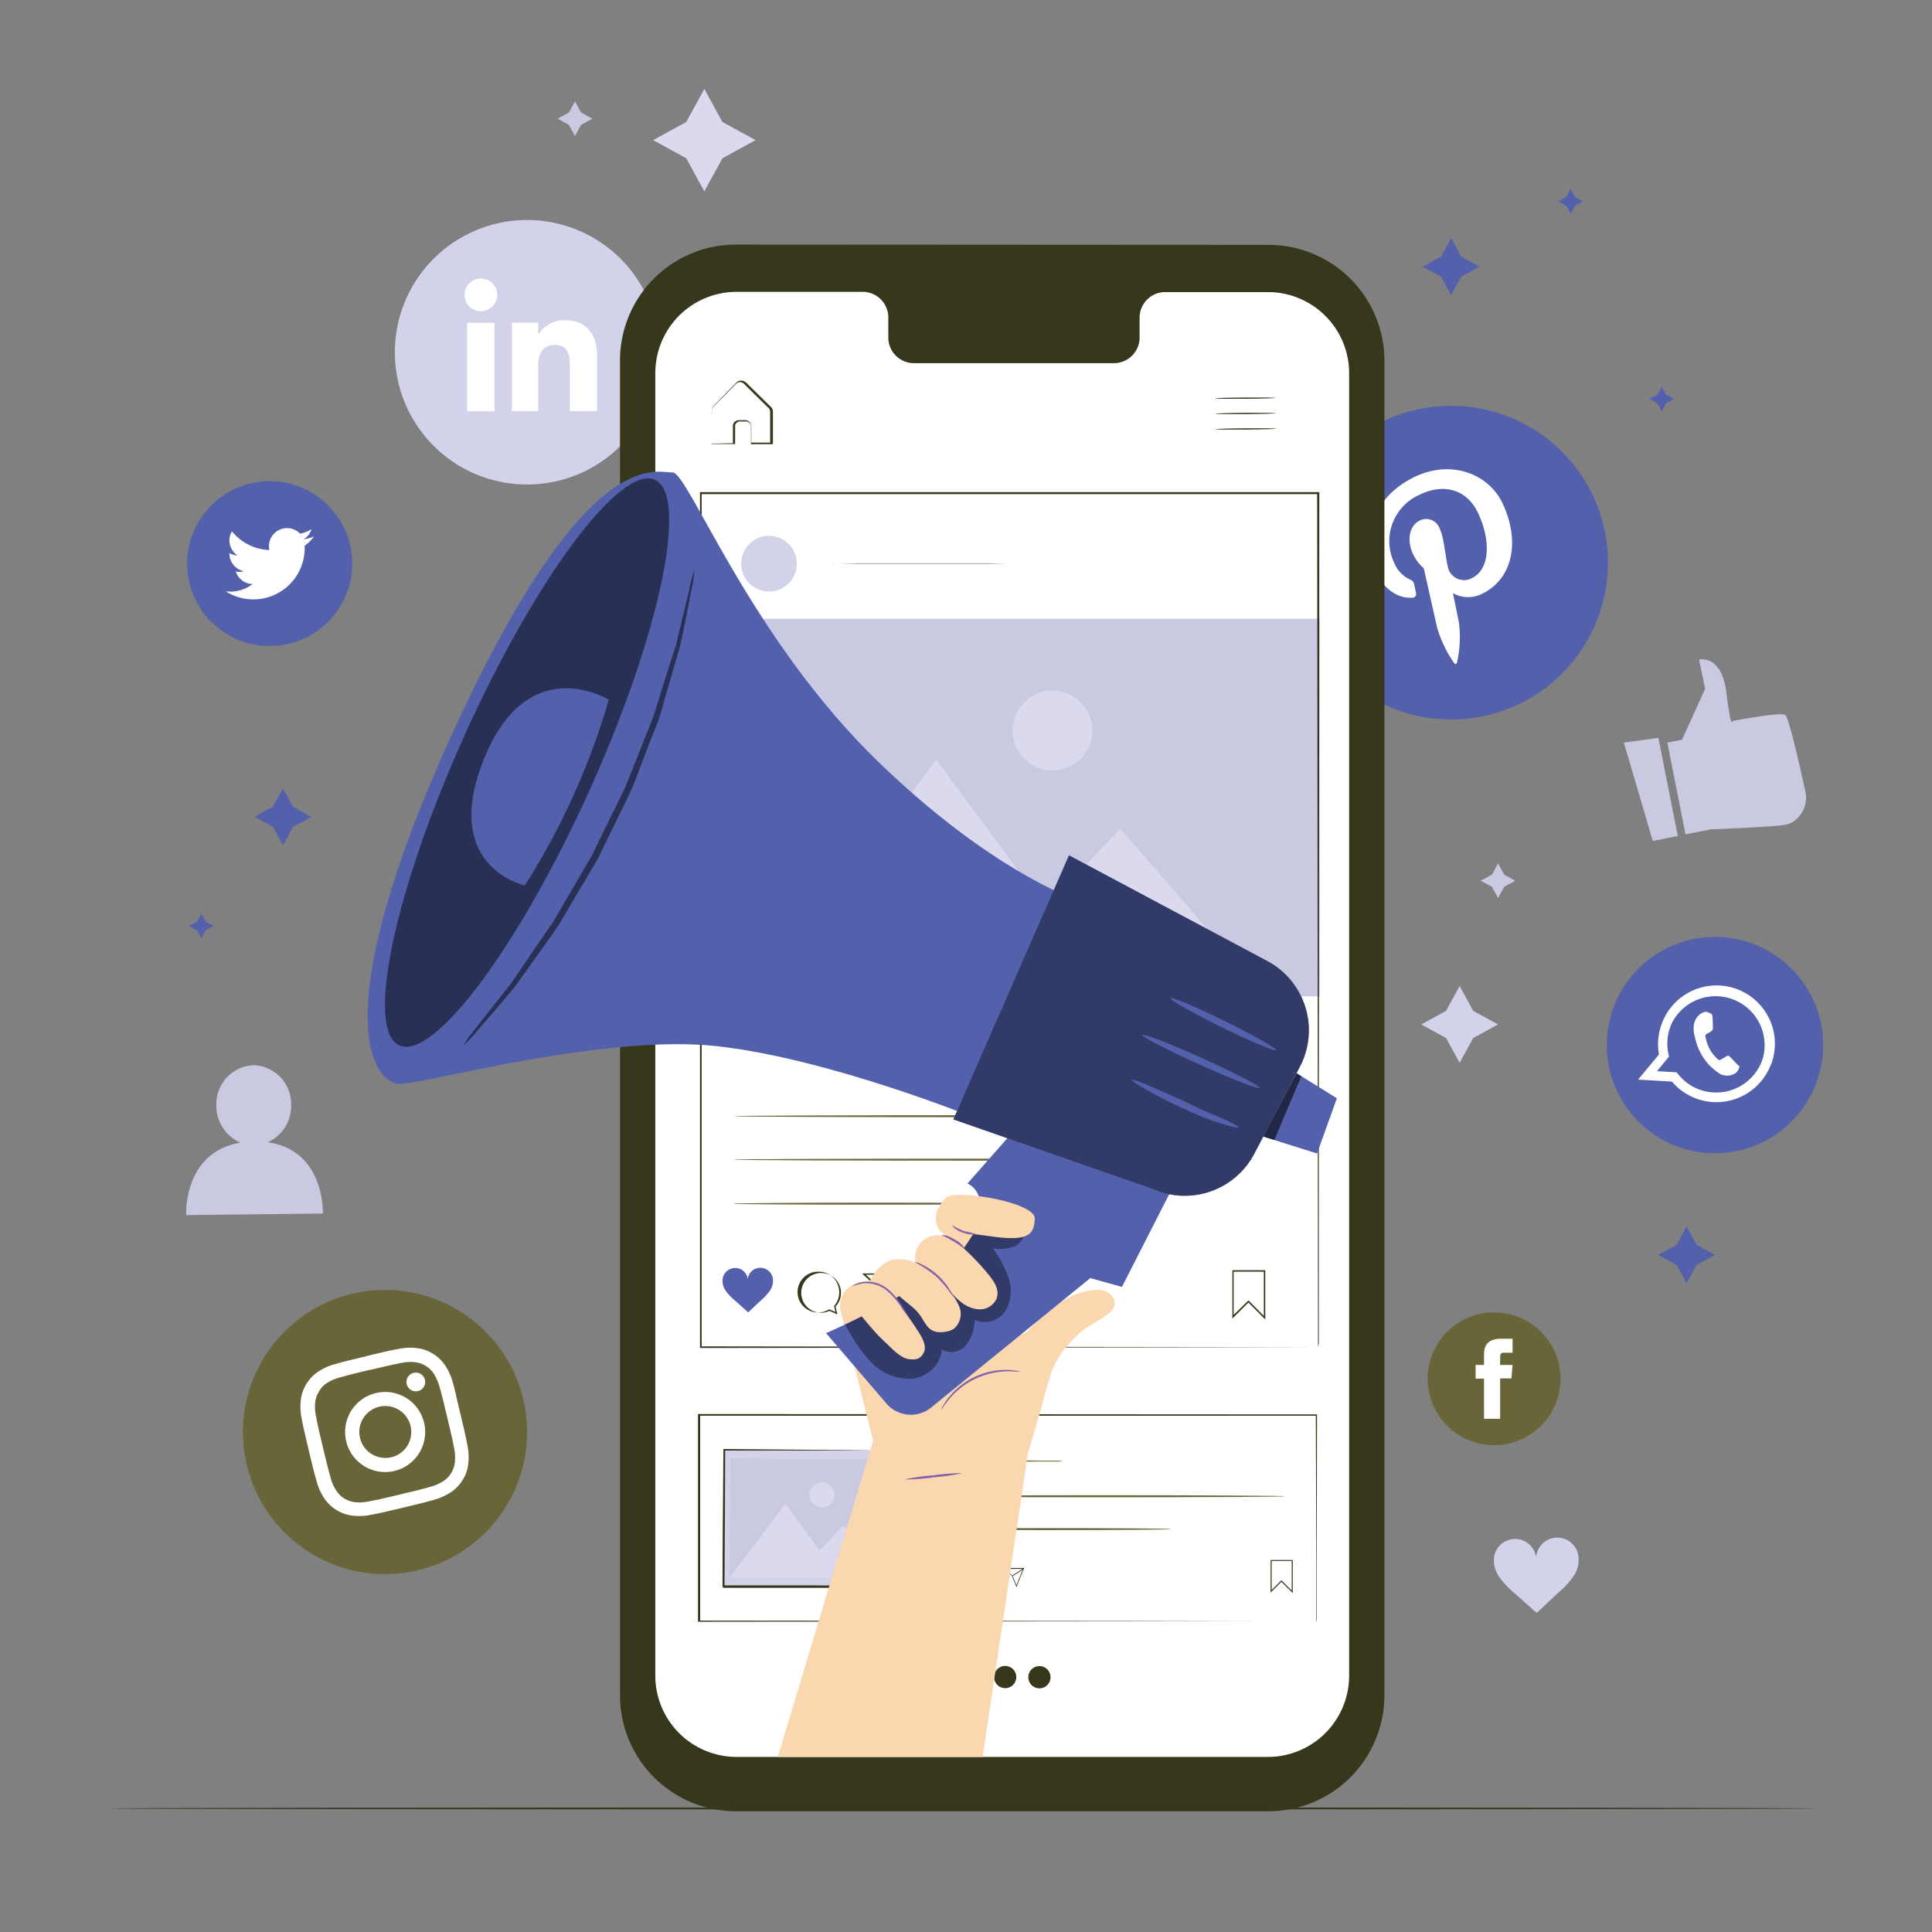 <?xml version="1.0" encoding="UTF-8"?> <svg xmlns="http://www.w3.org/2000/svg" id="Layer_1" data-name="Layer 1" viewBox="0 0 320 320"><rect x="0" y="0" width="320" height="320" fill="#808080" stroke="none"/><defs><style>.cls-1{fill:#d2d2ea;}.cls-2,.cls-7{fill:#fff;}.cls-3{fill:#dad9ed;}.cls-4{fill:#c9c9e1;}.cls-5{fill:#37371c;}.cls-6{fill:#5361ac;}.cls-7{fill-rule:evenodd;}.cls-8{fill:#686638;}.cls-9{fill:#fad7af;}.cls-10{opacity:0.4;}.cls-11{opacity:0.5;}.cls-12{opacity:0.6;}.cls-13{fill:#8561a9;}</style></defs><path class="cls-1" d="M87.3,80.25h0a21.9,21.9,0,0,1-21.9-21.9h0A21.91,21.91,0,0,1,87.3,36.44h0a21.91,21.91,0,0,1,21.91,21.91h0A21.9,21.9,0,0,1,87.3,80.25Z"></path><rect class="cls-2" x="77.37" y="53.47" width="4.53" height="14.65"></rect><path class="cls-2" d="M79.62,51.55a2.71,2.71,0,1,0-2.68-2.71A2.69,2.69,0,0,0,79.62,51.55Z"></path><path class="cls-2" d="M89.15,60.42c0-2.06.95-3.28,2.76-3.28s2.47,1.18,2.47,3.28v7.69h4.51V58.84c0-3.92-2.22-5.82-5.32-5.82a5.12,5.12,0,0,0-4.42,2.42v-2H84.8V68.11h4.35Z"></path><polygon class="cls-3" points="116.66 14.72 119.66 20.21 125.15 23.21 119.66 26.21 116.66 31.69 113.66 26.21 108.18 23.21 113.66 20.21 116.66 14.72"></polygon><polygon class="cls-1" points="241.76 163.31 244.01 167.43 248.12 169.68 244.01 171.93 241.76 176.04 239.51 171.93 235.4 169.68 239.51 167.43 241.76 163.31"></polygon><polygon class="cls-4" points="248.12 143 249.14 144.86 250.99 145.87 249.14 146.89 248.12 148.74 247.11 146.89 245.25 145.87 247.11 144.86 248.12 143"></polygon><polygon class="cls-4" points="95.24 16.79 96.25 18.64 98.11 19.66 96.25 20.67 95.24 22.53 94.22 20.67 92.37 19.66 94.22 18.64 95.24 16.79"></polygon><path class="cls-4" d="M44.35,189.2A6.65,6.65,0,0,0,48.23,183,6.45,6.45,0,0,0,42,176.43a6.43,6.43,0,0,0-6.16,6.69,6.61,6.61,0,0,0,4,6.14c-9.55,1.56-9,12-9,12L53.48,201S53.86,190.51,44.35,189.2Z"></path><path class="cls-1" d="M261.43,257.73a3.52,3.52,0,0,0-7,.21,3.52,3.52,0,0,0-6.95-.15,4.77,4.77,0,0,0,.86,3.43,14.36,14.36,0,0,0,2.48,2.63c1.27,1.12,2.44,2.18,3.7,3.3,1.25-1.13,2.32-2.2,3.58-3.34a14.31,14.31,0,0,0,2.46-2.64A4.79,4.79,0,0,0,261.43,257.73Z"></path><path class="cls-4" d="M276.17,123l2.42-.48,3.83-8.42-1-4.84s3.71-1,4.52,5.45,1,4.72,1,4.72,8-1.55,8.76-1c.58.4,2.37,8.27,3.3,12.54a4.74,4.74,0,0,1-2.36,5.33,3.19,3.19,0,0,1-.84.28c-2,.4-12.44.79-12.44.79l-4.19.83Z"></path><polygon class="cls-4" points="268.96 123 273.75 139.29 277.9 138.47 274.68 122.21 268.96 123"></polygon><path class="cls-5" d="M301,299.54c0,.09-63.41.16-141.61.16s-141.62-.07-141.62-.16,63.39-.17,141.62-.17S301,299.44,301,299.54Z"></path><path class="cls-6" d="M251.71,116.56h0a26,26,0,0,1-34.72-12h0a26,26,0,0,1,12-34.73h0a26,26,0,0,1,34.73,12h0A26,26,0,0,1,251.71,116.56Z"></path><path class="cls-2" d="M233.93,99a.61.61,0,0,0,.6-.78c-.06-.32-.23-1.11-.3-1.44s-.19-.57-.66-.78A5.09,5.09,0,0,1,231,93.39a8.39,8.39,0,0,1,4.14-11.45c4.28-2.08,7.9-.61,9.6,2.88,2.23,4.6,2.08,9.46-.93,10.93a2.74,2.74,0,0,1-4-1.84c-.5-2.26-.64-4.89-1.35-6.34a2.36,2.36,0,0,0-3.31-1.35c-1.7.83-2.22,3.26-1.07,5.62a6.77,6.77,0,0,0,1.74,2.27s1.85,8.24,2.17,9.68a19.8,19.8,0,0,0,2.9,6.08.23.23,0,0,0,.42-.09,18.76,18.76,0,0,0,.34-6.61c-.15-.81-1-4.93-1-4.93a5.07,5.07,0,0,0,4.86.09c5.13-2.49,6.33-8.85,3.29-15.1-2.3-4.73-8.44-7.18-14.53-4.22-7.57,3.68-8.75,11-6.55,15.49C229,97.24,231.26,99.18,233.93,99Z"></path><path class="cls-6" d="M277.66,189.84h0a17.93,17.93,0,0,1-10.35-23.14h0a17.93,17.93,0,0,1,23.14-10.34h0a17.92,17.92,0,0,1,10.34,23.13h0A17.92,17.92,0,0,1,277.66,189.84Z"></path><path class="cls-7" d="M293.41,176.14a9.66,9.66,0,0,0-18-7l-.15.39a9.51,9.51,0,0,0-.48,5.12l-3.46,4.17,5.6.32a9.66,9.66,0,0,0,16.36-2.72Zm-12,4.31a8.18,8.18,0,0,1-3.7-2.84l-3.26-.19,2-2.43a8,8,0,0,1,.24-5,7.55,7.55,0,0,1,.32-.72,8.12,8.12,0,0,1,15,5.92c-.06.2-.13.39-.2.59A8.1,8.1,0,0,1,281.44,180.45Z"></path><path class="cls-7" d="M287.75,176.31c-.18-.19-1.06-1.14-1.24-1.29s-.31-.24-.54-.08-.84.49-1,.59-.32.06-.5-.13a6.26,6.26,0,0,1-1.36-1.77,7.38,7.38,0,0,1-.65-2c0-.27.12-.34.27-.41s.32-.18.48-.26l.12-.07.24-.21a.44.44,0,0,0,.13-.39c0-.13,0-1.38-.06-1.89s-.23-.51-.36-.56-.27-.12-.41-.18a.93.93,0,0,0-.7,0,2.61,2.61,0,0,0-1.47,1.54,2.66,2.66,0,0,0-.17.79,5.17,5.17,0,0,0,.21,1.82,9.63,9.63,0,0,0,2.5,4.75c1.92,1.73,2,1.44,2.45,1.56a2.39,2.39,0,0,0,1.89-.47,2,2,0,0,0,.53-1A1.46,1.46,0,0,0,287.75,176.31Z"></path><path class="cls-6" d="M44.67,107h0A13.66,13.66,0,0,1,31,93.36h0A13.67,13.67,0,0,1,44.67,79.7h0A13.67,13.67,0,0,1,58.34,93.36h0A13.66,13.66,0,0,1,44.67,107Z"></path><path class="cls-2" d="M37.39,97.94a8.5,8.5,0,0,0,13.07-7.55A5.9,5.9,0,0,0,52,88.85a6.45,6.45,0,0,1-1.71.47,3,3,0,0,0,1.31-1.66,5.77,5.77,0,0,1-1.9.73,3,3,0,0,0-5.09,2.72A8.44,8.44,0,0,1,38.41,88a3,3,0,0,0,.92,4A2.93,2.93,0,0,1,38,91.61a3,3,0,0,0,2.39,3,2.87,2.87,0,0,1-1.34.05,3,3,0,0,0,2.79,2.08A6.08,6.08,0,0,1,37.39,97.94Z"></path><path class="cls-8" d="M69.23,260.08h0a23.54,23.54,0,0,1-28.35-17.44h0A23.53,23.53,0,0,1,58.32,214.3h0a23.52,23.52,0,0,1,28.34,17.43h0A23.52,23.52,0,0,1,69.23,260.08Z"></path><path class="cls-2" d="M61.32,226.9c3.35-.8,3.75-.88,5.09-1.14a7.15,7.15,0,0,1,2.43-.12,4.08,4.08,0,0,1,1.67.59,4,4,0,0,1,1.28,1.22,7.25,7.25,0,0,1,1,2.23c.38,1.31.48,1.7,1.28,5.06s.88,3.75,1.14,5.09a7.15,7.15,0,0,1,.12,2.43,4.23,4.23,0,0,1-1.81,3,7.25,7.25,0,0,1-2.23,1c-1.31.37-1.7.48-5.06,1.28s-3.75.88-5.09,1.13a7.24,7.24,0,0,1-2.43.13,4.14,4.14,0,0,1-1.67-.6,4,4,0,0,1-1.28-1.22,7.13,7.13,0,0,1-1-2.23c-.37-1.31-.48-1.7-1.28-5.05s-.88-3.75-1.13-5.09a7.24,7.24,0,0,1-.13-2.43,4.09,4.09,0,0,1,.6-1.67A3.93,3.93,0,0,1,54,229.17a7.13,7.13,0,0,1,2.23-1c1.31-.38,1.7-.48,5-1.28m-.54-2.26c-3.41.81-3.83.92-5.15,1.3a9.37,9.37,0,0,0-2.91,1.31,6.61,6.61,0,0,0-2.8,4.55,9.63,9.63,0,0,0,.14,3.18c.26,1.36.35,1.79,1.16,5.2s.93,3.83,1.31,5.15a9.37,9.37,0,0,0,1.31,2.91,6.27,6.27,0,0,0,2,1.88,6.39,6.39,0,0,0,2.56.92,9.68,9.68,0,0,0,3.19-.14c1.35-.26,1.78-.35,5.19-1.16s3.84-.93,5.16-1.31a9.59,9.59,0,0,0,2.91-1.31,6.39,6.39,0,0,0,1.88-2,6.23,6.23,0,0,0,.91-2.56,9.41,9.41,0,0,0-.14-3.19c-.26-1.35-.34-1.78-1.16-5.19S75.4,230.36,75,229a9.59,9.59,0,0,0-1.31-2.91,6.5,6.5,0,0,0-2-1.88,6.27,6.27,0,0,0-2.57-.91,9.36,9.36,0,0,0-3.18.14c-1.36.26-1.79.34-5.2,1.16"></path><path class="cls-2" d="M62.24,230.74a6.63,6.63,0,1,0,8,4.91,6.62,6.62,0,0,0-8-4.91m2.53,10.63A4.3,4.3,0,1,1,68,236.19a4.3,4.3,0,0,1-3.19,5.18"></path><path class="cls-2" d="M70.38,228.53a1.55,1.55,0,1,1-1.86-1.14,1.55,1.55,0,0,1,1.86,1.14"></path><path class="cls-8" d="M247.47,239.37h0a11,11,0,0,1-11-11h0a11,11,0,0,1,11-11h0a11,11,0,0,1,11,11h0A11,11,0,0,1,247.47,239.37Z"></path><path class="cls-2" d="M245.8,235h2.67v-6.69h1.87l.19-2.24h-2.06v-1.28c0-.53.11-.74.62-.74h1.44v-2.32h-1.84c-2,0-2.89.88-2.89,2.55v1.79h-1.39v2.27h1.39Z"></path><path class="cls-5" d="M210.05,300,121.88,300a19.21,19.21,0,0,1-19.19-19.21l0-221A19.2,19.2,0,0,1,122,40.51l88.16.05A19.19,19.19,0,0,1,229.3,59.77l0,221A19.21,19.21,0,0,1,210.05,300Z"></path><path class="cls-2" d="M210,48.38h-17.1a4.25,4.25,0,0,0-4.15,4.33v3.1a4.25,4.25,0,0,1-4.15,4.34l-33.32,0a4.25,4.25,0,0,1-4.15-4.34v-3.1A4.25,4.25,0,0,0,143,48.34H122a13.46,13.46,0,0,0-13.46,13.45l0,215.74A13.46,13.46,0,0,0,122,291l88,0a13.46,13.46,0,0,0,13.46-13.45l0-215.74A13.45,13.45,0,0,0,210,48.38Z"></path><path class="cls-5" d="M211.3,65.9c0,.06-2.22.13-5,.15s-5,0-5-.07,2.23-.12,5-.14S211.3,65.85,211.3,65.9Z"></path><path class="cls-5" d="M211.33,68.44c0,.06-2.23.13-5,.15s-5,0-5-.06,2.22-.13,5-.15S211.33,68.39,211.33,68.44Z"></path><path class="cls-5" d="M211.35,71c0,.06-2.23.13-5,.15s-5,0-5-.06,2.22-.13,5-.15S211.35,70.93,211.35,71Z"></path><path class="cls-5" d="M117.81,73.46h.26l.73,0,2.67-.06-.08.07c0-.59,0-1.24,0-1.93,0-.36,0-.7,0-1.12a1,1,0,0,1,.89-.82c.43,0,.81,0,1.28,0a1,1,0,0,1,.88,1c0,.91,0,1.85,0,2.83l-.13-.12,3.38,0-.13.13c0-1.36,0-2.76,0-4.2,0-.36,0-.71,0-1.07a1.06,1.06,0,0,0-.47-.79l-1.48-1.46-1.42-1.4-.69-.68a1.58,1.58,0,0,0-.69-.52.9.9,0,0,0-.78.15c-.2.17-.42.41-.63.61l-1.2,1.22c-.77.79-1.56,1.52-2.13,2.2a2.26,2.26,0,0,0-.17,1.26c0,.41,0,.81,0,1.18,0,.73,0,1.37,0,1.92s0,.89,0,1.22a3.94,3.94,0,0,1,0,.44s0-.13,0-.4,0-.73,0-1.21,0-1.19,0-1.93c0-.38,0-.78,0-1.21,0-.21,0-.43,0-.66a1.5,1.5,0,0,1,.18-.71c.63-.76,1.37-1.44,2.14-2.25l1.2-1.23c.22-.21.39-.42.65-.64a1.14,1.14,0,0,1,1-.2,1.88,1.88,0,0,1,.81.58c.22.23.46.45.69.68l1.42,1.4c.49.47,1,1,1.48,1.45a2.55,2.55,0,0,1,.38.41,1,1,0,0,1,.17.56c0,.36,0,.72,0,1.08,0,1.44,0,2.84,0,4.2v.13h-.13l-3.37,0h-.13v-.12c0-1,0-1.92,0-2.83a.81.81,0,0,0-.68-.81c-.39,0-.85,0-1.23,0a.82.82,0,0,0-.72.66c0,.34,0,.73,0,1.07v2h-.07l-2.72,0H118A1,1,0,0,1,117.81,73.46Z"></path><path class="cls-8" d="M176,242a4,4,0,0,1-.92.07l-2.52,0c-2.13,0-5.07.05-8.31.05s-6.19,0-8.32-.05l-2.51,0a4.07,4.07,0,0,1-.93-.07,5.77,5.77,0,0,1,.93-.06l2.51,0c2.13,0,5.07-.05,8.32-.05s6.18,0,8.31.05l2.52,0A5.7,5.7,0,0,1,176,242Z"></path><path class="cls-8" d="M212.92,247.83c0,.09-13.53.16-30.23.16s-30.23-.07-30.23-.16,13.53-.17,30.23-.17S212.92,247.74,212.92,247.83Z"></path><path class="cls-8" d="M194,253.27c0,.09-9.31.16-20.78.16s-20.79-.07-20.79-.16,9.31-.17,20.79-.17S194,253.18,194,253.27Z"></path><path class="cls-5" d="M214.12,263.86,212.24,262l-1.79,1.78v-5.39h3.67Zm-1.88-2.12.06.06,1.65,1.66v-4.92h-3.33v4.83Z"></path><path class="cls-5" d="M164.1,263.16l-.67-.3a1.75,1.75,0,0,1-.85.26,1.84,1.84,0,1,1,1.36-.62Zm-1.55-3.59a1.72,1.72,0,0,0,0,3.43,1.76,1.76,0,0,0,.83-.26l0,0,.49.22-.11-.48,0,0a1.71,1.71,0,0,0-1.28-2.86Z"></path><path class="cls-5" d="M168.36,262.87,167.6,261l-1.43-1.3,3.46,0Zm-1.86-3,1.21,1.12.65,1.58,1.08-2.72Z"></path><rect class="cls-5" x="167.53" y="260.3" width="2.25" height="0.13" transform="translate(-114.71 134.13) rotate(-33.05)"></rect><path class="cls-6" d="M158.66,260.11a1.07,1.07,0,0,0-2.11.07,1.07,1.07,0,0,0-2.11,0,1.44,1.44,0,0,0,.27,1,4.37,4.37,0,0,0,.75.8l1.13,1c.38-.35.7-.68,1.08-1a4.37,4.37,0,0,0,.74-.81A1.44,1.44,0,0,0,158.66,260.11Z"></path><path class="cls-5" d="M218,268.63s0-.21,0-.6,0-1,0-1.75c0-1.54,0-3.81,0-6.75,0-5.88,0-14.43-.06-25.15l.11.11-102.25,0h0l.17-.16c0,11.9,0,23.45,0,34.25l-.16-.16,73.17.07,21.36,0,5.73,0h0l-5.7,0-21.32.05-73.28.07h-.16V234.21h.17l102.25.06h.11v.11c0,10.75-.05,19.32-.06,25.21,0,2.93,0,5.19,0,6.73,0,.76,0,1.33,0,1.73S218,268.63,218,268.63Z"></path><rect class="cls-1" x="122.74" y="237.34" width="22.65" height="28.33" transform="translate(-118.2 384.14) rotate(-89.67)"></rect><path class="cls-5" d="M148.29,240.26s0,0-.14,0h-7.76l-20.43,0,.15-.15c0,6.74-.07,14.47-.11,22.64l-.16-.16h3.89l3.82,0,7.35,0,13.26.1-.14.14c.07-6.8.13-12.44.17-16.4,0-2,0-3.53.06-4.6,0-.52,0-.93,0-1.22s0-.43,0-.43,0,.13,0,.4,0,.68,0,1.19c0,1.07,0,2.61,0,4.57,0,4,0,9.65,0,16.49v.14h-.14L134.89,263l-7.35,0-3.81,0h-3.89l-.17-.17c0-8.17.1-15.9.15-22.64V240H120l20.52.19,5.77.08,1.52,0h.51Z"></path><rect class="cls-4" x="124.15" y="238.34" width="19.79" height="26.34" transform="translate(-118.22 384.12) rotate(-89.67)"></rect><polygon class="cls-3" points="120.82 261.33 130.09 249.07 135.74 256.81 139.63 252.71 147.16 261.48 120.82 261.33"></polygon><path class="cls-3" d="M138.21,247.61a2.07,2.07,0,1,1-2.06-2.08A2.08,2.08,0,0,1,138.21,247.61Z"></path><path class="cls-5" d="M167.73,93.36a1.57,1.57,0,0,1-.3,0l-.87,0-3.19,0c-2.7,0-6.42,0-10.53,0s-7.83,0-10.52,0l-3.19,0-.87,0a1.4,1.4,0,0,1-.3,0,1.16,1.16,0,0,1,.3,0l.87,0,3.19-.06c2.69,0,6.41,0,10.52,0s7.83,0,10.53,0l3.19.06.87,0A1.25,1.25,0,0,1,167.73,93.36Z"></path><path class="cls-5" d="M209.57,218.54l-2.79-2.8-2.66,2.65,0-8h5.45Zm-2.79-3.15.09.09,2.46,2.47v-7.32h-5v7.17Z"></path><path class="cls-5" d="M138.69,217.7l-1.3-.58a3.29,3.29,0,1,1,1-.72Zm-3.05-7.07a3.38,3.38,0,1,0,.05,6.75,3.46,3.46,0,0,0,1.63-.51l.05,0,1,.43-.22-.94,0-.05A3.33,3.33,0,0,0,139,214,3.38,3.38,0,0,0,135.64,210.63Z"></path><path class="cls-5" d="M147.08,217.14l-1.5-3.65-2.8-2.56,6.8-.05Zm-3.67-6,2.39,2.19,1.28,3.11,2.13-5.35Z"></path><rect class="cls-5" x="145.45" y="212.07" width="4.42" height="0.25" transform="translate(-91.83 114.85) rotate(-33.05)"></rect><path class="cls-6" d="M128,211.7a2.1,2.1,0,0,0-4.15.14,2.1,2.1,0,0,0-4.15-.08,2.85,2.85,0,0,0,.51,2.05,8.47,8.47,0,0,0,1.49,1.56l2.22,2c.75-.68,1.38-1.32,2.13-2a8.46,8.46,0,0,0,1.46-1.59A2.85,2.85,0,0,0,128,211.7Z"></path><circle class="cls-1" cx="127.37" cy="93.36" r="4.61"></circle><path class="cls-8" d="M207.83,192.07c0,.1-19.35.17-43.21.17s-43.21-.07-43.21-.17,19.34-.16,43.21-.16S207.83,192,207.83,192.07Z"></path><path class="cls-8" d="M207.83,184.88c0,.09-19.35.16-43.21.16s-43.21-.07-43.21-.16,19.34-.17,43.21-.17S207.83,184.78,207.83,184.88Z"></path><path class="cls-8" d="M168.45,199.37c0,.09-10.53.16-23.52.16s-23.52-.07-23.52-.16,10.53-.17,23.52-.17S168.45,199.27,168.45,199.37Z"></path><path class="cls-5" d="M162.64,277.78a1.84,1.84,0,1,1-1.82-1.88A1.85,1.85,0,0,1,162.64,277.78Z"></path><path class="cls-5" d="M168.33,277.8a1.84,1.84,0,1,1-1.82-1.87A1.85,1.85,0,0,1,168.33,277.8Z"></path><path class="cls-5" d="M174,277.83a1.84,1.84,0,1,1-1.83-1.87A1.84,1.84,0,0,1,174,277.83Z"></path><rect class="cls-4" x="116.32" y="102.49" width="102.26" height="62.54"></rect><polygon class="cls-3" points="125.77 165.04 155.07 125.82 173.23 150.35 185.54 137.23 209.69 165.02 125.77 165.04"></polygon><path class="cls-3" d="M180.93,121a6.61,6.61,0,1,1-6.61-6.61A6.6,6.6,0,0,1,180.93,121Z"></path><path class="cls-5" d="M218.31,223.15c0-1.34-.07-57.83-.15-141.46l.15.15H116.05l.17-.16c0,52.9,0,101.86,0,141.46l-.14-.14,102.26.14-102.26.13h-.14v-.13c0-39.6,0-88.56,0-141.46v-.17h.18l102.25,0h.15v.15c0,41.85-.06,77.23-.08,102.15,0,12.45,0,22.28,0,29,0,3.36,0,5.93,0,7.68,0,.86,0,1.52,0,2Z"></path><path class="cls-9" d="M170.26,240.69l2.26-7.6c.39-1.64.92-3.59,1.62-5.81a15.74,15.74,0,0,1,3.75-5.6c2.31-2.34,3.41-2.36,5-3.61.14-.09.3-.22.43-.29a2.28,2.28,0,0,0,.75-.65c1.34-1.45.06-3.69-2.66-3.47-2,.16-5.38.74-10.8,6.34l-.21.24c-2.84,3.7-5.52-6.86-6-10.79a4.12,4.12,0,0,0-5.57-3.2l-13.21,6.18a6.1,6.1,0,0,0-3.85.13,3.92,3.92,0,0,0-2.52,4.66l5.36,21.39L128.83,291h33.92Z"></path><path class="cls-6" d="M196.31,192.6l-10.48,20.55-5.24-1.46-26.36,21.44a5.34,5.34,0,0,1-7.41-.66l-10-11.66s20.23-8.71,24-15.93-.58-8.85-.58-8.85l9.52-10.82Z"></path><path class="cls-6" d="M182.72,150.63s-15.35-3.39-36.95-24.16S114,78.12,111.38,78.25,97.19,73,75.24,120.79s-13.31,58.84-8.94,58.75,34-8.35,52.56-6.25,42.35,11.77,42.35,11.77Z"></path><path class="cls-6" d="M215.32,176.66l-5.24,10-2.34,4.46a13,13,0,0,1-16.94,5.75l-32.89-11.46,19.15-43.74,32.87,17.52A13,13,0,0,1,215.32,176.66Z"></path><g class="cls-10"><path d="M215.32,176.66l-5.24,10-2.34,4.46a13,13,0,0,1-16.94,5.75l-32.89-11.46,19.15-43.74,32.87,17.52A13,13,0,0,1,215.32,176.66Z"></path></g><path class="cls-6" d="M77,121.66c-11.68,25.87-16.55,48.92-10.86,51.49S85.91,156.82,97.6,131,114.14,82,108.46,79.46,88.7,95.79,77,121.66Z"></path><g class="cls-11"><path d="M77,121.66c-11.68,25.87-16.55,48.92-10.86,51.49S85.91,156.82,97.6,131,114.14,82,108.46,79.46,88.7,95.79,77,121.66Z"></path></g><polygon class="cls-6" points="218.14 191.05 209.23 188.25 214.75 177.76 221.43 181.91 218.14 191.05"></polygon><g class="cls-12"><polygon points="214.75 177.76 209.23 188.25 211.06 188.82 215.54 178.25 214.75 177.76"></polygon></g><path class="cls-6" d="M208.6,180.18c-.13.29-4.58-1.44-9.94-3.87s-9.6-4.61-9.47-4.9,4.58,1.44,9.94,3.86S208.73,179.89,208.6,180.18Z"></path><path class="cls-6" d="M211.34,173.93c-.14.28-4.16-1.41-9-3.79s-8.63-4.54-8.49-4.82,4.17,1.41,9,3.79S211.48,173.65,211.34,173.93Z"></path><path class="cls-6" d="M205.14,186.73c0,.15-1.1-.09-2.79-.61-.85-.26-1.85-.59-2.95-1s-2.24-1-3.47-1.53c-4.88-2.26-8.6-4.48-8.48-4.74s4.13,1.46,9,3.7c1.21.55,2.34,1.16,3.4,1.6s2,.83,2.81,1.19C204.22,186.06,205.19,186.58,205.14,186.73Z"></path><path class="cls-6" d="M100.83,115.9s-13.34-8.27-20.64,9.75,6.74,21,6.74,21A119.76,119.76,0,0,0,100.83,115.9Z"></path><g class="cls-11"><path d="M115,94.42a19.77,19.77,0,0,1-.52,3.45c-.42,2.2-1,5.4-1.88,9.32l-1.84,6.31c-.33,1.13-.68,2.3-1,3.51-.18.61-.36,1.22-.55,1.84s-.46,1.22-.69,1.84c-1,2.48-2,5.08-3,7.78-.27.67-.53,1.35-.8,2s-.62,1.34-.93,2c-.66,1.34-1.32,2.71-2,4.09s-1.33,2.74-2,4.08c-.34.67-.62,1.36-1,2l-1.11,1.88c-1.48,2.49-2.9,4.89-4.25,7.18-.35.57-.66,1.15-1,1.68L91.3,155l-2.13,3-3.82,5.35c-2.55,3.09-4.69,5.53-6.16,7.22a20.4,20.4,0,0,1-2.39,2.55,20,20,0,0,1,2-2.83l5.87-7.45,3.68-5.39,2.06-3c.35-.51.71-1,1.08-1.56s.65-1.12,1-1.69L96.7,144l1.09-1.88c.38-.63.66-1.31,1-2l2-4.06,2-4.06c.31-.67.67-1.31.93-2s.54-1.35.8-2l3.06-7.7c.23-.61.5-1.21.71-1.82s.37-1.22.56-1.82l1.08-3.47q1.06-3.36,2-6.23c.93-3.85,1.68-7,2.22-9.21A20.13,20.13,0,0,1,115,94.42Z"></path></g><g class="cls-10"><path d="M140,219.38a26.19,26.19,0,0,0,4.26,6.22,8.8,8.8,0,0,0,6.78,2.76c2.51-.25,4.89-2.34,4.92-4.86a3.14,3.14,0,0,0,4.05-.71,7.14,7.14,0,0,0,1.44-4.2,4,4,0,0,0,5-1.35,6.49,6.49,0,0,0,.63-5.48,19,19,0,0,0-2.63-5,6.88,6.88,0,0,0,3.72-.38c1.13-.57,1.89-2.06,1.23-3.14a3.1,3.1,0,0,0-1.83-1.17,11.77,11.77,0,0,0-5.41-.87c-.48,0,.82,5.42-12.08,12.82A106.33,106.33,0,0,1,140,219.38Z"></path></g><path class="cls-13" d="M169,227.2c0,.06-.86-.1-2.25-.06a12.77,12.77,0,0,0-9.48,4.54c-.9,1.06-1.31,1.83-1.36,1.8a1.82,1.82,0,0,1,.25-.56,10.43,10.43,0,0,1,.92-1.39,12.12,12.12,0,0,1,9.66-4.63,10.41,10.41,0,0,1,1.67.15A1.88,1.88,0,0,1,169,227.2Z"></path><path class="cls-9" d="M140.82,216c2.08,2,3.5,4.19,5.68,6.2,1,.92,2.53,2.65,3.86,2.88s2.17.05,2.7-1.19c.42-1-.34-2.38-.87-3.2-1.39-2.18-2.71-3.88-3.75-5.58-.49-.79.14-.95.37-.59,1,1,2.49,1.94,3.39,3.07,1.22,1.54,1.45,3.59,4.65,2.94a2.88,2.88,0,0,0,1.2-.49,3.24,3.24,0,0,0,.75-3.82,10.54,10.54,0,0,0-1.79-2.71c1.37,1.55,2.86,3.17,5,3.34a3,3,0,0,0,3-1.64c.64-1.46-.28-2.87-1.2-4a41.65,41.65,0,0,0-5.46-5.57,4.16,4.16,0,0,0-2.65-1,3.88,3.88,0,0,0-3.22,1.19,4.35,4.35,0,0,0-.87,3.34s-2.82-1.43-5.08.06a7.19,7.19,0,0,0-2.83,4.06Z"></path><path class="cls-9" d="M155.81,204a3.37,3.37,0,0,1-.39-3.81c.47-.94,1.08-1.86,1.69-2.06,2.68-.91,14.39,1.12,14.28,3.72s-1,3.84-7.31,2.92c-1.12-.16-2.88-.38-2.88-.38l-1.53,2.3Z"></path><path class="cls-13" d="M157.91,214.86a20.4,20.4,0,0,0-2.8-3.39,20.76,20.76,0,0,0-3.65-2.46,3.79,3.79,0,0,1,1.24.43,11.17,11.17,0,0,1,2.63,1.78,11,11,0,0,1,2,2.45A3.61,3.61,0,0,1,157.91,214.86Z"></path><path class="cls-13" d="M159.88,206.87c-.06.06-.83-.57-1.89-1.22a15.13,15.13,0,0,0-1.37-.76c-.36-.17-.6-.21-.6-.26s.28-.08.68,0a6.57,6.57,0,0,1,1.47.7A4.52,4.52,0,0,1,159.88,206.87Z"></path><path class="cls-13" d="M161.85,204.46a5,5,0,0,1-2.26-.26,4.11,4.11,0,0,1-1.44-.75c-.32-.28-.46-.51-.43-.53a10,10,0,0,0,2,1A17.27,17.27,0,0,1,161.85,204.46Z"></path><path class="cls-13" d="M150.47,218.07a7.52,7.52,0,0,1-1.07-1.38,12.65,12.65,0,0,0-2.73-3.11,5.53,5.53,0,0,0-3.87-1,7.54,7.54,0,0,0-1.64.52,1.33,1.33,0,0,1,.38-.29,3.53,3.53,0,0,1,1.22-.46,5.44,5.44,0,0,1,4.1,1,11.12,11.12,0,0,1,2.74,3.25A12.87,12.87,0,0,1,150.47,218.07Z"></path><path class="cls-13" d="M159.42,244a35.45,35.45,0,0,1-4.78.69,32.7,32.7,0,0,1-4.82.35,34.59,34.59,0,0,1,4.78-.68A35.57,35.57,0,0,1,159.42,244Z"></path><polygon class="cls-6" points="260.15 31.32 260.87 32.64 262.19 33.36 260.87 34.09 260.15 35.41 259.43 34.09 258.11 33.36 259.43 32.64 260.15 31.32"></polygon><polygon class="cls-6" points="275.24 64.04 275.96 65.36 277.28 66.08 275.96 66.8 275.24 68.12 274.52 66.8 273.2 66.08 274.52 65.36 275.24 64.04"></polygon><polygon class="cls-6" points="33.34 151.33 34.06 152.65 35.38 153.37 34.06 154.09 33.34 155.41 32.62 154.09 31.3 153.37 32.62 152.65 33.34 151.33"></polygon><polygon class="cls-6" points="240.35 39.45 242.01 42.5 245.06 44.17 242.01 45.84 240.35 48.88 238.68 45.84 235.63 44.17 238.68 42.5 240.35 39.45"></polygon><polygon class="cls-6" points="46.87 130.59 48.53 133.63 51.57 135.29 48.53 136.96 46.87 140 45.2 136.96 42.16 135.29 45.2 133.63 46.87 130.59"></polygon><polygon class="cls-6" points="279.35 203.14 281.01 206.18 284.05 207.85 281.01 209.51 279.35 212.55 277.69 209.51 274.64 207.85 277.69 206.18 279.35 203.14"></polygon></svg> 
